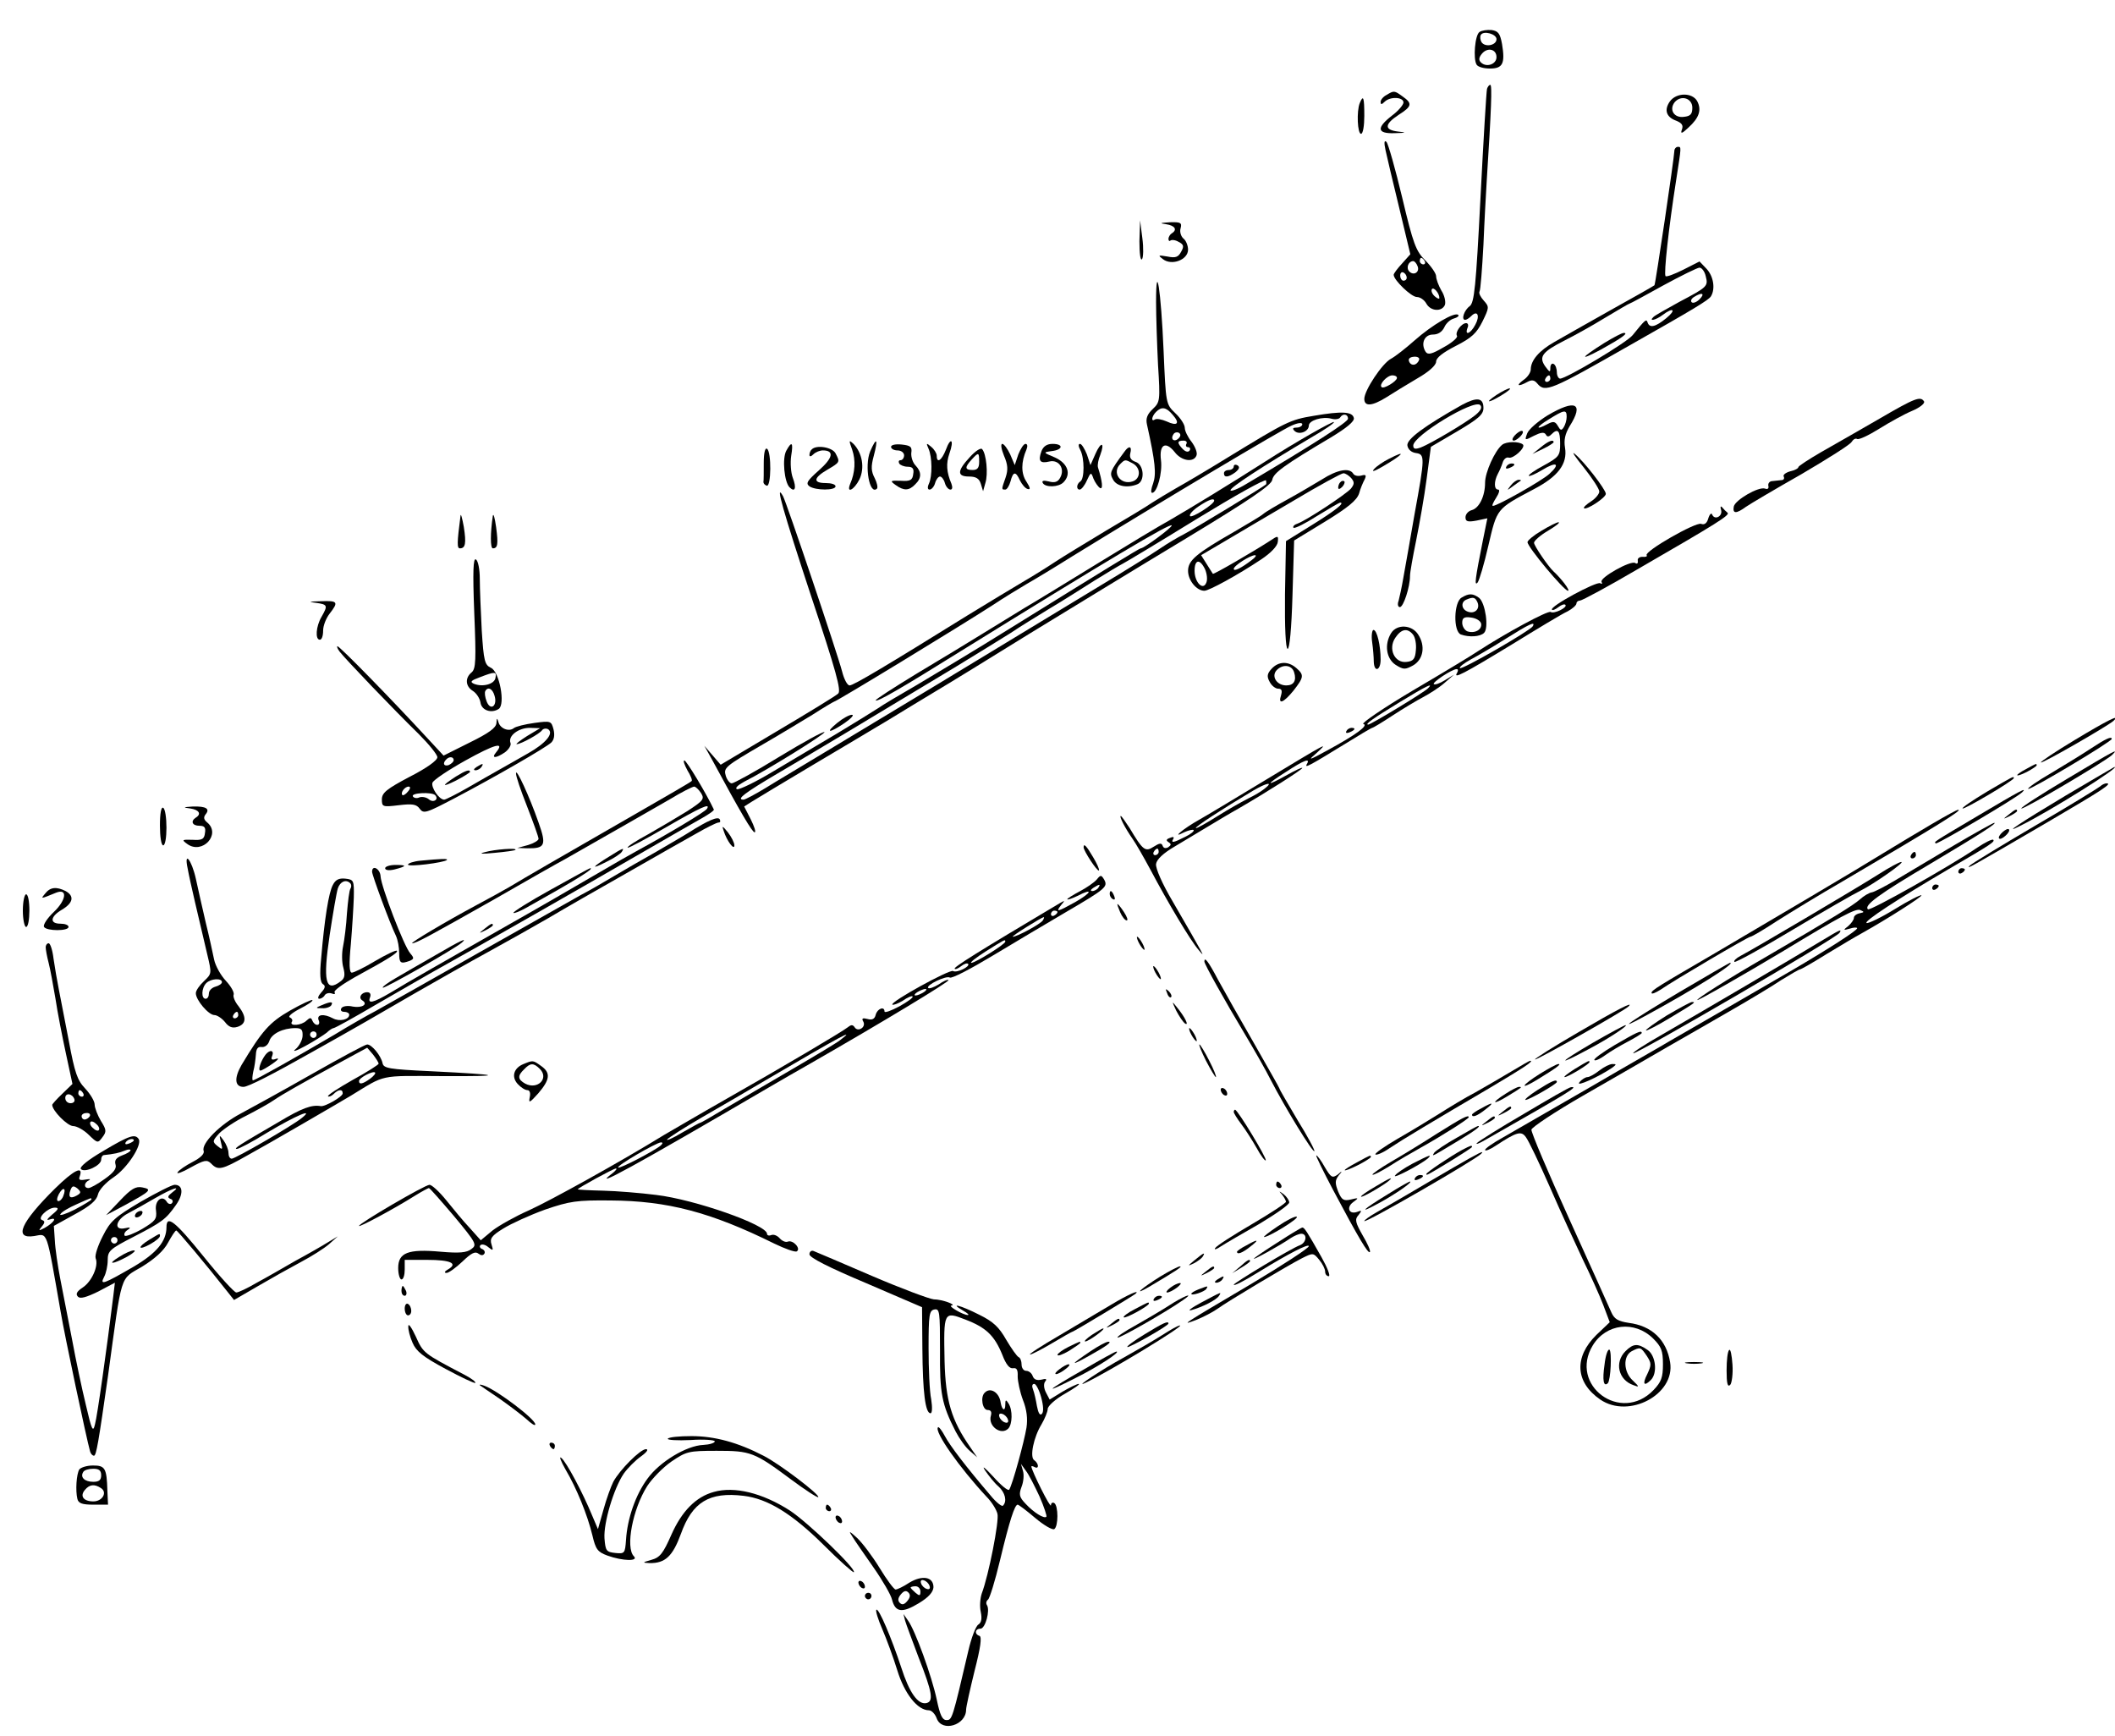 <?xml version="1.0" standalone="no"?>
<!DOCTYPE svg PUBLIC "-//W3C//DTD SVG 20010904//EN"
 "http://www.w3.org/TR/2001/REC-SVG-20010904/DTD/svg10.dtd">
<svg version="1.0" xmlns="http://www.w3.org/2000/svg"
 width="648pt" height="532pt" viewBox="0 0 648 532"
 preserveAspectRatio="xMidYMid meet">
<g transform="translate(0,532) scale(0.1,-0.1)"
fill="#000000" stroke="none">
<path d="M4533 5222 c-14 -9 -20 -82 -9 -100 4 -7 22 -12 41 -12 39 0 47 15
37 75 -6 33 -12 40 -32 43 -14 1 -30 -1 -37 -6z m52 -22 c0 -19 -35 -26 -46
-9 -4 7 -5 17 -2 22 8 14 48 3 48 -13z m0 -55 c0 -22 -31 -33 -48 -16 -7 7 -6
15 3 26 17 21 45 15 45 -10z"/>
<path d="M4556 5048 c-2 -7 -11 -157 -20 -333 -14 -275 -19 -322 -33 -333 -17
-12 -27 -42 -14 -42 4 0 12 5 19 12 19 19 27 0 12 -27 -14 -27 -33 -35 -24
-10 4 8 2 15 -4 15 -14 0 -35 -28 -28 -39 3 -5 -15 -21 -41 -35 -36 -21 -48
-24 -55 -14 -16 25 -4 53 22 53 16 0 28 8 35 22 5 12 18 24 29 27 11 3 17 8
14 11 -10 11 -81 -31 -134 -78 -27 -24 -59 -49 -72 -56 -27 -14 -82 -97 -82
-123 0 -24 23 -23 68 5 20 13 63 39 95 58 35 20 57 40 57 51 0 12 21 28 60 48
49 25 64 39 82 75 21 43 21 45 4 64 -10 11 -16 23 -13 28 3 4 8 69 12 143 3
74 8 162 10 195 14 219 17 295 11 295 -4 0 -8 -6 -10 -12z m-208 -830 c-6 -18
-25 -21 -31 -5 -3 8 3 13 15 14 10 1 18 -3 16 -9z m-68 -56 c0 -10 -41 -35
-47 -28 -9 8 17 36 33 36 8 0 14 -3 14 -8z"/>
<path d="M4248 5029 c-10 -5 -18 -15 -18 -21 0 -9 3 -9 12 0 17 17 58 15 58
-2 0 -7 -16 -26 -35 -40 -49 -38 -46 -56 8 -54 36 1 38 2 10 5 -42 5 -42 22 2
51 41 26 43 35 13 56 -26 19 -27 19 -50 5z"/>
<path d="M5116 5009 c-18 -26 -11 -48 20 -59 17 -7 22 -14 17 -27 -5 -14 0
-13 20 6 33 30 41 54 27 81 -15 27 -64 27 -84 -1z m69 -19 c0 -20 -6 -26 -26
-28 -30 -4 -46 22 -28 45 20 23 54 12 54 -17z"/>
<path d="M4166 5004 c-10 -25 -7 -94 4 -94 6 0 10 25 10 55 0 57 -3 66 -14 39z"/>
<path d="M4245 4860 c4 -19 23 -99 42 -177 l34 -142 -25 -28 c-14 -15 -26 -31
-26 -35 0 -16 54 -68 71 -68 10 0 23 -9 29 -20 13 -24 48 -26 57 -4 3 9 -1 29
-11 44 -9 16 -16 35 -16 44 0 8 -15 30 -33 48 -29 29 -37 50 -71 193 -21 88
-43 165 -48 170 -7 7 -8 -2 -3 -25z m120 -340 c3 -5 1 -10 -4 -10 -6 0 -11 5
-11 10 0 6 2 10 4 10 3 0 8 -4 11 -10z m-22 -15 c8 -18 -11 -31 -25 -17 -11
11 -3 32 12 32 4 0 10 -7 13 -15z m-33 -36 c0 -5 -4 -9 -10 -9 -5 0 -10 7 -10
16 0 8 5 12 10 9 6 -3 10 -10 10 -16z m100 -62 c0 -4 -6 -2 -14 5 -8 7 -12 17
-9 22 5 8 23 -12 23 -27z"/>
<path d="M5130 4858 c-1 -25 -58 -409 -61 -412 -2 -2 -62 -36 -134 -76 -71
-40 -149 -84 -173 -98 -46 -26 -72 -56 -72 -84 0 -9 -10 -24 -22 -32 -25 -18
-17 -22 12 -6 13 7 21 6 30 -5 24 -29 41 -21 285 118 196 111 239 137 247 149
14 23 8 61 -13 84 l-22 23 -49 -25 c-28 -14 -52 -23 -55 -20 -6 6 10 151 32
291 17 110 17 105 5 105 -5 0 -10 -6 -10 -12z m96 -384 c8 -31 6 -33 -81 -79
-38 -21 -74 -41 -79 -46 -16 -15 7 -10 28 6 33 25 43 16 11 -10 -33 -27 -51
-31 -57 -13 -4 12 -7 9 -46 -39 -17 -22 -203 -133 -222 -133 -5 0 -10 9 -10
19 0 11 -4 23 -10 26 -5 3 -10 -2 -10 -12 0 -15 -2 -14 -16 5 -20 29 -9 44 60
79 28 14 84 45 123 69 40 24 74 44 76 44 2 0 48 25 102 55 55 30 106 55 112
55 7 0 16 -12 19 -26z m-19 -71 c-9 -9 -20 -13 -24 -9 -4 4 -1 11 7 16 25 16
35 11 17 -7z m-457 -243 c0 -5 -5 -10 -11 -10 -5 0 -7 5 -4 10 3 6 8 10 11 10
2 0 4 -4 4 -10z"/>
<path d="M4915 4269 c-73 -46 -79 -57 -10 -20 63 35 86 51 70 51 -6 0 -32 -14
-60 -31z"/>
<path d="M3491 4581 c0 -37 3 -61 8 -55 4 5 5 34 1 64 l-7 55 -2 -64z"/>
<path d="M3573 4633 c27 -4 35 -17 17 -28 -5 -3 -10 -11 -10 -17 0 -6 3 -8 6
-5 4 3 15 2 25 -4 16 -8 17 -14 8 -30 -9 -17 -17 -20 -42 -15 -29 5 -30 4 -14
-8 27 -21 77 -2 77 29 0 12 -6 28 -14 34 -8 7 -12 21 -9 31 5 18 0 20 -33 19
-30 -2 -33 -3 -11 -6z"/>
<path d="M3542 4395 c0 -44 3 -131 6 -193 7 -110 6 -114 -16 -135 -17 -16 -22
-29 -18 -47 26 -117 29 -152 19 -181 -6 -16 -8 -29 -3 -29 15 0 32 61 27 100
-6 48 14 60 42 25 21 -28 59 -33 67 -10 3 8 -4 26 -15 41 -12 15 -21 34 -21
43 0 10 -13 30 -29 45 -29 28 -29 28 -36 192 -8 186 -23 280 -23 149z m51
-346 c23 -26 15 -36 -19 -20 -14 6 -30 9 -35 6 -13 -9 -11 9 3 23 17 17 31 15
51 -9z m18 -72 c-13 -13 -26 -3 -16 12 3 6 11 8 17 5 6 -4 6 -10 -1 -17z m24
-17 c-3 -5 -1 -10 5 -10 6 0 8 -5 5 -10 -4 -6 -12 -5 -21 4 -18 19 -18 26 2
26 8 0 12 -4 9 -10z"/>
<path d="M4585 4110 c-39 -26 -25 -26 17 0 18 11 29 20 23 20 -5 0 -23 -9 -40
-20z"/>
<path d="M4480 4080 c-117 -66 -171 -106 -168 -125 2 -12 12 -21 26 -23 28 -4
28 -12 -4 -187 -13 -77 -29 -164 -34 -193 -5 -30 -12 -62 -15 -73 -4 -10 -2
-19 4 -19 11 0 31 62 31 95 0 12 9 61 19 110 10 50 25 134 32 188 l13 98 80
47 c66 39 81 52 81 72 0 32 -20 34 -65 10z m40 -32 c-30 -24 -136 -87 -167
-99 -17 -6 -23 -5 -23 6 0 30 186 143 205 124 7 -7 2 -17 -15 -31z"/>
<path d="M5758 4037 c-59 -34 -139 -80 -178 -102 -38 -22 -70 -43 -70 -46 0
-4 -11 -10 -25 -13 -14 -4 -23 -11 -20 -16 3 -6 0 -11 -7 -11 -7 -1 -20 -2
-28 -3 -8 0 -14 -7 -12 -15 2 -8 -3 -11 -10 -8 -20 7 -92 -35 -96 -55 -4 -22
7 -23 37 -1 13 9 89 54 170 100 80 47 150 91 154 99 5 8 12 12 17 9 5 -3 35
11 67 31 32 20 77 45 101 55 24 10 40 23 37 29 -11 17 -27 11 -137 -53z"/>
<path d="M4741 4047 c-29 -18 -57 -42 -62 -55 -8 -22 -8 -22 21 -7 20 10 31
12 36 4 4 -8 9 -8 17 0 20 20 27 12 27 -28 0 -37 -3 -41 -50 -67 -28 -15 -48
-29 -46 -32 3 -2 21 6 41 18 44 27 57 20 22 -12 -23 -21 -159 -98 -173 -98 -4
0 1 11 10 25 9 14 12 25 6 25 -13 0 -13 25 -1 48 5 9 12 25 15 35 3 10 11 17
18 15 14 -5 53 31 44 40 -11 10 -51 10 -64 -1 -22 -18 -52 -84 -52 -116 0 -41
-18 -78 -41 -84 -11 -3 -19 -13 -19 -22 0 -13 7 -15 34 -10 l33 7 -14 -69
c-24 -120 -26 -139 -16 -128 5 6 20 56 33 113 27 115 24 112 139 173 75 39
104 78 96 127 -4 24 0 42 14 66 45 71 18 84 -68 33z m59 -4 c0 -10 -4 -24 -9
-32 -7 -11 -10 -10 -18 4 -8 14 -14 15 -31 6 -39 -21 -37 -10 3 14 48 30 55
31 55 8z"/>
<path d="M4025 4046 c-73 -12 -84 -18 -264 -128 -60 -37 -131 -79 -158 -94
-26 -15 -59 -35 -73 -44 -14 -10 -77 -48 -140 -85 -63 -38 -134 -81 -158 -97
-24 -16 -69 -44 -100 -62 -31 -18 -106 -64 -167 -101 -248 -154 -350 -215
-362 -215 -7 0 -17 19 -23 43 -14 54 -170 517 -181 537 -26 46 1 -48 86 -306
77 -231 93 -290 83 -299 -7 -7 -91 -58 -187 -115 l-173 -103 -25 29 -25 29 25
-45 c88 -163 122 -220 129 -220 5 0 -1 18 -12 40 l-20 39 22 14 c13 8 97 59
188 113 91 54 197 117 235 140 39 24 102 62 140 85 39 23 169 103 290 178 121
74 337 206 480 292 195 118 261 163 263 179 4 21 35 44 180 130 48 29 72 49
70 59 -4 20 -36 22 -123 7z m105 -9 c0 -10 -104 -77 -312 -200 -26 -16 -48
-24 -48 -19 0 9 96 72 248 162 40 23 71 44 69 47 -4 3 -117 -61 -212 -122
-100 -64 -231 -144 -290 -178 -33 -18 -132 -78 -220 -132 -88 -54 -189 -116
-225 -137 -36 -22 -95 -58 -132 -81 -37 -23 -126 -77 -198 -120 -72 -44 -130
-81 -127 -83 5 -5 78 37 259 150 447 277 648 397 648 386 0 -7 -85 -70 -95
-70 -4 0 -118 -70 -400 -245 -104 -65 -233 -142 -285 -173 -52 -30 -106 -62
-120 -72 -14 -9 -70 -44 -125 -77 -55 -33 -144 -85 -197 -117 -53 -32 -103
-56 -110 -54 -7 3 2 12 22 23 70 35 251 148 246 152 -3 3 -65 -31 -139 -76
-73 -45 -139 -81 -145 -81 -6 0 -14 10 -18 22 -8 26 -4 29 116 99 47 27 114
68 149 89 34 22 65 40 66 40 7 0 389 233 485 295 36 24 84 53 106 66 23 13 86
51 140 85 283 174 642 388 671 400 20 9 33 10 33 4 0 -5 -8 -10 -17 -10 -12 0
-14 -3 -7 -10 14 -14 44 -2 44 16 0 16 42 29 70 21 11 -3 23 -1 26 4 8 13 24
11 24 -4z m-251 -201 c-10 -9 -228 -141 -254 -154 -16 -8 -48 -27 -70 -42 -22
-15 -105 -67 -185 -115 -329 -200 -713 -432 -835 -505 -71 -43 -157 -94 -189
-114 -33 -20 -63 -36 -68 -36 -24 0 4 21 104 80 104 61 263 156 543 325 66 40
143 88 172 106 28 19 82 52 118 74 37 22 99 61 138 86 40 25 79 48 87 52 8 4
110 65 225 136 116 71 212 125 214 119 1 -5 1 -11 0 -12z m-159 -50 c0 -11
-70 -55 -74 -47 -3 5 9 18 27 30 30 20 47 26 47 17z"/>
<path d="M3780 3891 c0 -6 -7 -11 -15 -11 -8 0 -15 -4 -15 -10 0 -14 13 -13
35 3 12 10 14 16 7 21 -7 4 -12 2 -12 -3z"/>
<path d="M2565 3105 c-39 -32 -24 -32 23 0 20 14 30 25 22 25 -8 0 -28 -11
-45 -25z"/>
<path d="M4640 3985 c-7 -8 -8 -15 -2 -15 5 0 15 7 22 15 7 8 8 15 2 15 -5 0
-15 -7 -22 -15z"/>
<path d="M2611 3942 c11 -32 9 -70 -6 -104 -13 -32 12 -19 28 13 17 35 9 81
-18 109 -14 13 -15 12 -4 -18z"/>
<path d="M2666 3937 c-18 -45 -2 -136 21 -114 3 4 0 18 -7 32 -11 21 -12 35
-3 68 14 53 9 60 -11 14z"/>
<path d="M2898 3942 c-13 -33 -28 -43 -28 -18 0 7 -8 20 -17 27 -15 13 -16 12
-8 -6 11 -25 12 -84 1 -107 -5 -11 -4 -18 2 -18 6 0 14 9 17 20 3 11 10 20 15
20 5 0 12 -9 15 -20 3 -11 11 -20 17 -20 6 0 7 7 3 18 -15 35 -17 62 -6 93 15
42 4 52 -11 11z"/>
<path d="M4720 3949 l-25 -20 33 16 c17 8 32 18 32 20 0 10 -16 4 -40 -16z"/>
<path d="M2409 3939 c-13 -24 -6 -96 10 -112 17 -17 22 -2 10 29 -6 16 -8 46
-5 67 7 42 2 47 -15 16z"/>
<path d="M2730 3951 c0 -6 9 -11 20 -11 11 0 20 -7 20 -15 0 -8 -5 -15 -11
-15 -5 0 -7 -4 -4 -10 3 -5 15 -10 26 -10 15 0 20 -6 17 -22 -2 -19 -9 -23
-38 -21 -33 1 -34 0 -16 -13 25 -18 41 -18 60 2 20 19 20 38 1 58 -8 8 -14 25
-13 38 3 19 -2 23 -29 26 -19 2 -33 -1 -33 -7z"/>
<path d="M3076 3924 c12 -28 13 -43 5 -67 -13 -37 -13 -37 -1 -37 5 0 12 11
16 25 8 31 16 32 29 3 6 -12 16 -24 23 -26 10 -3 9 3 -3 22 -17 25 -17 60 0
99 4 10 3 17 -3 17 -6 0 -15 -15 -22 -32 l-11 -33 -14 33 c-8 17 -19 32 -24
32 -6 0 -3 -16 5 -36z"/>
<path d="M3191 3938 c-11 -30 -5 -39 24 -32 29 7 49 -22 33 -50 -7 -13 -17
-16 -35 -11 -16 4 -22 2 -18 -5 8 -14 48 -13 63 2 25 25 14 58 -25 76 -38 16
-38 16 -10 20 34 4 36 22 2 22 -17 0 -28 -7 -34 -22z"/>
<path d="M3310 3941 c13 -25 13 -88 0 -96 -12 -8 -13 -25 -2 -25 5 0 15 12 22
28 12 26 13 26 20 6 5 -12 14 -25 20 -29 10 -6 8 19 -6 63 -2 7 1 24 7 38 15
40 2 42 -15 3 l-15 -34 -11 33 c-7 17 -16 32 -21 32 -6 0 -5 -8 1 -19z"/>
<path d="M2340 3901 c0 -28 0 -54 -1 -58 0 -4 4 -9 10 -11 14 -5 15 104 1 113
-6 4 -10 -13 -10 -44z"/>
<path d="M2487 3943 c-4 -3 -7 -11 -7 -17 0 -6 5 -5 12 2 7 7 20 12 29 12 36
0 31 -23 -12 -61 -36 -32 -41 -40 -29 -49 19 -13 80 -13 80 0 0 6 -13 10 -30
10 -40 0 -38 16 5 41 39 23 39 23 25 50 -10 19 -59 27 -73 12z"/>
<path d="M2971 3919 c-39 -42 -39 -59 -2 -59 21 0 31 -6 36 -22 l7 -23 7 25
c9 28 3 90 -10 104 -4 5 -21 -6 -38 -25z m29 -14 c0 -18 -5 -25 -20 -25 -24 0
-25 8 -3 32 21 23 23 23 23 -7z"/>
<path d="M3445 3936 c-45 -61 -46 -65 -35 -85 11 -21 43 -27 74 -15 25 9 21
61 -5 69 -14 5 -19 13 -16 26 6 22 -4 25 -18 5z m26 -36 c25 -14 24 -47 -1
-55 -37 -12 -64 27 -38 53 15 15 15 15 39 2z"/>
<path d="M4853 3887 c26 -33 47 -65 47 -73 0 -7 -11 -21 -25 -30 -14 -9 -24
-18 -22 -21 7 -7 67 32 67 44 0 13 -68 101 -96 123 -10 8 3 -11 29 -43z"/>
<path d="M4255 3914 c-16 -8 -37 -22 -45 -31 -9 -10 1 -7 25 7 64 37 78 54 20
24z"/>
<path d="M4615 3890 c-3 -6 1 -7 9 -4 18 7 21 14 7 14 -6 0 -13 -4 -16 -10z"/>
<path d="M4050 3851 c-25 -15 -72 -43 -105 -61 -33 -18 -67 -38 -75 -45 -8 -7
-49 -31 -90 -55 -115 -66 -140 -87 -140 -119 0 -29 26 -61 50 -61 14 0 102 48
174 96 30 20 50 41 51 54 2 19 1 20 -24 3 -51 -33 -173 -104 -175 -101 -1 2
-10 15 -19 30 l-17 27 73 43 c39 23 135 80 212 125 77 46 145 83 151 83 6 0
17 -7 24 -15 10 -12 10 -18 -1 -32 -16 -18 -134 -96 -163 -107 -10 -3 -16 -9
-13 -13 4 -3 36 13 72 36 36 22 68 41 71 41 16 0 -16 -25 -87 -69 l-79 -49 -3
-163 c-1 -103 2 -165 8 -167 6 -1 12 61 15 165 l5 167 95 58 c70 43 97 65 104
86 4 15 12 34 17 43 6 13 4 16 -10 12 -11 -3 -22 0 -25 6 -12 19 -49 12 -96
-18z m-215 -247 c-31 -24 -55 -36 -55 -27 0 10 51 42 65 42 6 0 1 -7 -10 -15z
m-143 -28 c6 -14 8 -32 4 -41 -10 -26 -36 1 -36 36 0 35 16 38 32 5z"/>
<path d="M4107 3843 c-4 -3 -7 -11 -7 -17 0 -6 5 -5 12 2 6 6 9 14 7 17 -3 3
-9 2 -12 -2z"/>
<path d="M4629 3833 c-13 -17 -13 -17 6 -3 11 8 22 16 24 17 2 2 0 3 -6 3 -6
0 -17 -8 -24 -17z"/>
<path d="M5273 3758 c6 -19 -19 -33 -27 -15 -2 7 -8 2 -12 -11 -4 -15 -12 -21
-22 -17 -17 6 -174 -84 -167 -96 3 -4 -3 -6 -13 -5 -9 0 -16 -5 -14 -12 1 -8
-2 -11 -8 -7 -14 9 -111 -46 -103 -58 3 -6 1 -7 -4 -4 -11 7 -157 -72 -148
-81 2 -3 11 1 20 8 9 7 18 10 21 7 8 -8 -35 -29 -45 -22 -9 5 -138 -65 -221
-119 -19 -13 -110 -68 -202 -122 -91 -54 -159 -101 -151 -102 17 -4 -20 -32
-112 -82 -57 -31 -59 -31 -30 -6 37 34 34 32 -158 -84 -86 -52 -177 -107 -202
-121 -50 -28 -89 -61 -47 -39 13 6 26 9 29 7 3 -3 -9 -13 -26 -21 -35 -18 -45
-20 -36 -6 3 6 -1 7 -10 3 -12 -4 -13 -8 -5 -13 9 -6 9 -9 -1 -16 -8 -4 -14
-3 -17 5 -3 9 -10 8 -27 -3 -26 -17 -33 -12 -74 57 -13 20 -25 37 -27 37 -6 0
13 -37 36 -70 10 -14 34 -56 55 -95 53 -100 122 -216 147 -245 23 -28 21 -25
-79 148 -32 54 -53 102 -51 115 2 14 22 33 58 54 30 18 75 45 100 60 25 15 68
41 95 56 83 48 195 119 195 124 0 3 -21 -7 -46 -21 -66 -37 -69 -32 -4 9 55
36 76 44 64 24 -8 -14 8 -5 114 60 45 28 84 51 86 51 3 0 31 17 63 38 32 21
74 46 93 56 19 10 49 29 65 43 l30 26 -28 -17 c-16 -10 -31 -15 -34 -12 -6 5
56 46 70 46 5 0 5 -5 1 -12 -12 -19 18 -4 169 88 78 48 154 94 170 101 15 8
27 19 27 24 0 5 5 9 11 9 6 0 86 43 178 97 244 141 282 165 274 172 -4 3 -12
11 -16 16 -5 6 -7 3 -4 -7z m-577 -357 c-9 -14 -217 -134 -223 -128 -3 3 12
15 34 27 21 11 70 40 108 64 70 44 91 54 81 37z m-321 -190 c-13 -13 -175
-111 -183 -111 -12 0 15 19 97 69 82 50 105 61 86 42z m-500 -307 c-11 -9 -33
-22 -50 -30 -16 -8 -59 -32 -94 -54 -35 -22 -65 -39 -67 -37 -4 3 82 59 176
115 41 24 63 28 35 6z m-325 -194 c0 -5 -5 -10 -11 -10 -5 0 -7 5 -4 10 3 6 8
10 11 10 2 0 4 -4 4 -10z"/>
<path d="M1411 3740 c-11 -84 -11 -100 -2 -100 17 0 20 15 12 66 -5 27 -9 42
-10 34z"/>
<path d="M1510 3740 c-8 -53 -8 -100 0 -100 15 0 17 13 10 65 -4 28 -8 43 -10
35z"/>
<path d="M4723 3694 c-24 -14 -43 -30 -43 -35 0 -15 112 -149 124 -149 8 0
-20 37 -45 60 -16 15 -59 78 -59 87 0 6 19 23 43 37 23 14 38 25 32 26 -5 0
-29 -12 -52 -26z"/>
<path d="M1453 3443 c6 -145 5 -172 -8 -183 -21 -17 -19 -43 4 -57 11 -7 21
-23 23 -35 3 -24 33 -35 56 -20 21 14 2 115 -24 126 -19 9 -22 21 -28 114 -3
58 -6 129 -6 158 0 29 -5 56 -12 60 -8 5 -10 -35 -5 -163z m65 -200 c-3 -19
-39 -29 -66 -18 -13 6 -9 10 18 20 47 18 52 18 48 -2z m-3 -54 c10 -31 -12
-49 -24 -18 -5 13 -7 27 -4 32 8 14 22 7 28 -14z"/>
<path d="M4478 3489 c-24 -14 -26 -104 -2 -113 25 -9 59 -7 71 5 15 15 4 91
-15 107 -19 14 -31 15 -54 1z m49 -15 c8 -20 -9 -36 -30 -28 -20 7 -22 30 -4
37 21 9 27 7 34 -9z m11 -65 c3 -19 -21 -31 -43 -23 -8 4 -15 15 -15 26 0 15
6 19 27 16 16 -2 29 -10 31 -19z"/>
<path d="M968 3473 c36 -5 37 -8 17 -43 -17 -29 -20 -70 -5 -70 6 0 10 12 10
28 0 15 9 38 20 52 28 36 25 40 -27 38 -37 -1 -40 -2 -15 -5z"/>
<path d="M4262 3380 c-21 -34 -15 -78 14 -97 24 -15 29 -15 53 -2 32 18 39 60
16 95 -19 30 -65 33 -83 4z m67 -4 c7 -8 11 -30 9 -48 -2 -27 -8 -34 -29 -36
-36 -4 -57 40 -34 74 18 27 37 31 54 10z"/>
<path d="M4204 3353 c3 -21 5 -48 5 -60 1 -34 21 -28 21 6 0 43 -11 91 -22 91
-4 0 -7 -17 -4 -37z"/>
<path d="M1041 3323 c17 -22 164 -176 242 -252 31 -31 57 -63 57 -71 0 -10
-34 -34 -85 -60 -70 -37 -85 -49 -85 -69 0 -23 2 -24 52 -18 42 5 54 3 64 -11
12 -16 20 -13 106 32 133 70 281 156 297 171 9 9 11 23 7 40 -7 26 -8 27 -59
20 -29 -4 -57 -11 -63 -16 -15 -12 -42 -1 -47 19 -4 13 -5 13 -6 -3 -1 -15
-23 -31 -82 -60 l-80 -40 -51 55 c-107 116 -267 280 -274 280 -3 0 0 -8 7 -17z
m574 -258 c-22 -14 -36 -25 -32 -25 13 0 71 32 78 43 4 5 12 6 18 3 19 -12 -6
-43 -61 -74 -29 -17 -69 -39 -88 -50 -19 -11 -64 -36 -98 -56 -35 -20 -67 -36
-71 -36 -16 0 -41 38 -36 52 4 9 49 39 101 68 90 50 122 59 94 25 -16 -19 -1
-19 27 0 12 9 20 22 17 29 -8 21 24 46 59 46 l32 -1 -40 -24z m-225 -74 c0 -5
-7 -11 -15 -15 -15 -5 -20 5 -8 17 9 10 23 9 23 -2z m-140 -96 c-7 -9 -15 -13
-17 -11 -7 7 7 26 19 26 6 0 6 -6 -2 -15z m83 -11 c13 -13 -5 -25 -19 -13 -7
6 -20 9 -29 6 -8 -4 -17 -2 -20 3 -7 11 58 14 68 4z"/>
<path d="M1460 2970 c-9 -6 -10 -10 -3 -10 6 0 15 5 18 10 8 12 4 12 -15 0z"/>
<path d="M1397 2941 c-45 -29 -45 -35 1 -12 23 12 42 24 42 26 0 9 -14 4 -43
-14z"/>
<path d="M3896 3271 c-14 -15 -15 -24 -6 -40 6 -12 18 -21 26 -21 11 0 13 -6
9 -20 -10 -30 7 -24 38 14 32 41 33 48 9 69 -25 22 -55 21 -76 -2z m69 -11 c8
-25 -1 -40 -24 -40 -28 0 -46 26 -31 45 18 21 48 19 55 -5z"/>
<path d="M6357 3053 c-60 -36 -106 -67 -104 -69 4 -4 202 110 222 127 25 24
-20 1 -118 -58z"/>
<path d="M4125 3080 c-3 -6 1 -7 9 -4 18 7 21 14 7 14 -6 0 -13 -4 -16 -10z"/>
<path d="M6405 3026 c-27 -18 -83 -52 -123 -76 -40 -23 -71 -45 -68 -47 5 -5
256 145 256 153 0 9 -18 1 -65 -30z"/>
<path d="M6332 2933 c-79 -47 -141 -87 -139 -90 5 -5 253 142 277 163 25 24 9
15 -138 -73z"/>
<path d="M2106 2960 c10 -16 16 -31 13 -33 -2 -3 -80 -48 -174 -102 -223 -128
-342 -197 -385 -223 -19 -11 -64 -36 -100 -55 -95 -51 -206 -117 -197 -117 12
0 54 23 252 135 99 57 196 112 215 122 130 74 265 151 322 184 36 22 70 39 75
39 4 0 14 -9 21 -20 11 -18 7 -23 -42 -55 -29 -18 -83 -50 -120 -71 -37 -20
-65 -38 -63 -41 3 -2 55 26 117 62 107 62 138 76 126 57 -5 -9 -119 -77 -211
-127 -27 -15 -75 -42 -105 -60 -75 -44 -229 -133 -323 -186 -151 -86 -283
-161 -330 -190 -54 -32 -72 -36 -63 -14 3 9 0 15 -9 15 -18 0 -28 -17 -15 -25
19 -12 -1 -24 -29 -19 -16 4 -32 1 -35 -5 -4 -6 0 -11 8 -11 9 0 16 -4 16 -9
0 -15 -30 -22 -50 -11 -28 15 -50 12 -44 -5 4 -8 2 -15 -4 -15 -6 0 -12 6 -15
13 -4 10 -7 10 -18 0 -15 -15 -53 -18 -45 -4 4 5 0 11 -6 14 -7 2 7 14 30 26
24 12 42 24 39 27 -2 2 -33 -12 -68 -32 -63 -36 -86 -62 -149 -167 -23 -40
-21 -67 6 -67 14 0 85 36 216 110 113 63 210 119 313 179 66 38 165 94 220
124 55 30 138 77 185 104 47 28 155 90 240 138 85 49 181 103 213 121 33 19
63 34 69 34 5 0 6 4 3 10 -6 9 -35 -3 -95 -41 -14 -9 -59 -35 -100 -59 -41
-23 -100 -57 -130 -75 -30 -18 -75 -44 -100 -57 -25 -14 -166 -94 -315 -178
-148 -84 -290 -164 -315 -178 -25 -13 -81 -45 -125 -72 -107 -63 -243 -140
-250 -140 -3 0 -2 12 1 27 4 14 7 38 8 52 1 18 6 25 18 23 9 -1 19 6 23 18 7
23 42 40 80 40 19 0 23 -5 22 -25 -1 -13 -11 -31 -22 -40 -11 -9 3 -5 30 10
28 15 57 34 66 41 8 8 18 14 21 14 4 0 62 32 130 72 67 39 141 81 163 94 167
93 489 277 630 359 94 54 187 108 207 119 21 12 37 23 35 26 -23 49 -84 150
-90 150 -5 0 0 -13 9 -30z m-1136 -810 c0 -5 -4 -10 -10 -10 -5 0 -10 5 -10
10 0 6 5 10 10 10 6 0 10 -4 10 -10z"/>
<path d="M6208 2964 c-38 -20 -36 -28 2 -9 17 9 30 18 30 20 0 7 -1 6 -32 -11z"/>
<path d="M6328 2882 c-137 -82 -197 -122 -138 -92 93 46 311 183 288 180 -2
-1 -69 -40 -150 -88z"/>
<path d="M1581 2951 c-1 -8 15 -54 34 -102 19 -49 35 -93 35 -99 0 -5 -15 -14
-32 -19 l-33 -9 30 -1 c55 -1 60 9 35 79 -29 83 -69 168 -69 151z"/>
<path d="M6087 2894 c-43 -26 -76 -48 -74 -51 5 -4 157 86 157 93 0 7 -1 6
-83 -42z"/>
<path d="M6435 2911 c-6 -5 -95 -60 -200 -121 -104 -61 -194 -116 -200 -122
-11 -12 -10 -12 240 134 169 99 198 118 179 118 -5 0 -14 -4 -19 -9z"/>
<path d="M6064 2823 c-145 -86 -139 -82 -133 -87 4 -4 250 141 265 157 17 17
-9 3 -132 -70z"/>
<path d="M490 2791 c0 -34 4 -61 10 -61 6 0 10 24 10 54 0 30 -4 58 -10 61 -6
4 -10 -17 -10 -54z"/>
<path d="M583 2843 c27 -4 35 -17 17 -28 -17 -11 -11 -25 11 -25 15 0 20 -5
17 -22 -2 -19 -9 -23 -38 -21 -33 1 -34 0 -16 -13 46 -33 104 30 61 66 -11 9
-12 16 -5 25 14 17 2 25 -39 24 -30 -2 -32 -3 -8 -6z"/>
<path d="M5920 2796 c-41 -24 -111 -66 -155 -93 -79 -49 -335 -200 -510 -303
-175 -102 -195 -114 -195 -122 0 -5 12 0 28 10 40 28 268 162 275 162 4 0 40
21 81 48 41 26 131 81 202 122 289 170 367 218 354 219 -3 1 -39 -19 -80 -43z"/>
<path d="M6154 2824 c-18 -14 -18 -15 4 -4 12 6 22 13 22 15 0 8 -5 6 -26 -11z"/>
<path d="M5985 2729 c-66 -39 -146 -87 -178 -106 -32 -19 -65 -36 -72 -37 -8
-1 -25 -11 -37 -22 -22 -19 -80 -55 -293 -179 -119 -69 -205 -124 -205 -129 0
-4 150 82 265 151 173 105 220 130 234 125 14 -6 13 -7 -1 -10 -10 -2 -18 -8
-18 -14 0 -6 -8 -17 -17 -25 -17 -13 -16 -14 5 -8 12 4 22 4 22 1 0 -7 -89
-64 -200 -129 -95 -55 -329 -191 -375 -217 -16 -10 -127 -73 -245 -142 -118
-68 -239 -138 -267 -154 -29 -16 -53 -33 -53 -37 0 -5 15 1 33 13 64 42 78 46
92 26 8 -10 41 -79 74 -154 33 -76 79 -175 101 -222 23 -47 51 -109 62 -138
l20 -53 -41 -39 c-69 -68 -65 -145 12 -198 88 -60 230 16 214 114 -11 69 -56
112 -127 121 -33 5 -44 12 -53 32 -6 14 -64 143 -129 286 -65 143 -117 266
-116 274 2 8 73 55 158 104 85 49 202 116 260 150 58 33 148 85 200 115 52 30
119 70 147 89 29 18 55 33 58 33 3 0 40 21 83 48 43 26 90 54 105 62 79 44
187 113 184 117 -3 2 -39 -16 -81 -42 -42 -26 -82 -45 -87 -43 -11 4 96 74
251 165 134 78 142 84 137 90 -3 3 -25 -8 -49 -24 -87 -59 -329 -195 -335
-189 -13 12 33 46 192 140 151 90 206 125 195 125 -3 0 -59 -31 -125 -70z
m-920 -1510 c25 -25 30 -37 30 -79 0 -40 -5 -54 -29 -79 -100 -104 -260 15
-186 137 41 67 128 77 185 21z"/>
<path d="M4980 1180 c-34 -34 -22 -88 25 -104 18 -7 18 -5 -2 14 -29 26 -31
75 -4 90 27 14 28 13 47 -15 14 -22 14 -27 1 -55 -16 -31 -10 -39 11 -18 21
21 15 75 -10 92 -30 21 -44 20 -68 -4z"/>
<path d="M4916 1139 c-7 -48 -3 -69 10 -57 9 9 13 97 5 103 -5 2 -12 -18 -15
-46z"/>
<path d="M2217 2775 c10 -32 33 -62 33 -45 0 8 -9 26 -20 40 -16 20 -19 21
-13 5z"/>
<path d="M6130 2765 c-7 -8 -8 -15 -2 -15 5 0 15 7 22 15 7 8 8 15 2 15 -5 0
-15 -7 -22 -15z"/>
<path d="M3320 2724 c0 -11 42 -75 47 -71 2 3 -6 21 -18 41 -20 34 -29 44 -29
30z"/>
<path d="M1485 2709 c-20 -5 -9 -6 30 -2 33 3 62 7 64 9 8 7 -63 2 -94 -7z"/>
<path d="M1867 2696 c-54 -33 -59 -42 -10 -17 23 11 44 25 48 31 9 14 5 13
-38 -14z"/>
<path d="M5855 2700 c-3 -5 -1 -10 4 -10 6 0 11 5 11 10 0 6 -2 10 -4 10 -3 0
-8 -4 -11 -10z"/>
<path d="M575 2659 c6 -35 35 -157 60 -263 14 -59 14 -59 -10 -82 -14 -13 -25
-29 -25 -37 0 -21 39 -67 57 -67 8 0 23 -10 32 -21 12 -16 23 -20 39 -15 27 9
28 30 3 63 -11 13 -18 30 -15 36 2 7 -9 26 -24 42 -16 17 -32 46 -36 65 -4 19
-15 71 -26 115 -10 44 -24 104 -30 133 -13 58 -37 87 -25 31z m105 -348 c0 -5
-9 -11 -20 -14 -11 -3 -20 -12 -20 -21 0 -9 -4 -16 -10 -16 -14 0 -13 33 2 48
14 14 48 16 48 3z m50 -101 c0 -5 -5 -10 -11 -10 -5 0 -7 5 -4 10 3 6 8 10 11
10 2 0 4 -4 4 -10z"/>
<path d="M1288 2683 c-21 -2 -38 -8 -38 -12 0 -8 110 6 119 14 5 5 -17 4 -81
-2z"/>
<path d="M5755 2641 c-66 -42 -386 -231 -423 -250 -13 -7 -21 -15 -18 -18 3
-3 83 41 178 98 95 57 189 111 208 120 42 21 139 89 125 88 -6 0 -37 -17 -70
-38z"/>
<path d="M1180 2660 c0 -6 11 -8 28 -4 39 10 40 14 4 14 -18 0 -32 -5 -32 -10z"/>
<path d="M1140 2649 c0 -10 54 -157 73 -196 6 -13 10 -36 10 -53 0 -31 4 -34
32 -24 14 6 14 9 2 23 -19 21 -89 204 -91 236 -1 23 -26 37 -26 14z"/>
<path d="M1687 2594 c-65 -36 -116 -68 -114 -71 3 -2 20 5 38 15 159 89 212
122 197 122 -2 0 -56 -30 -121 -66z"/>
<path d="M6000 2649 c0 -5 5 -7 10 -4 6 3 10 8 10 11 0 2 -4 4 -10 4 -5 0 -10
-5 -10 -11z"/>
<path d="M3360 2625 c-8 -9 -31 -25 -52 -36 -21 -11 -38 -22 -38 -24 0 -3 14
2 31 10 50 26 44 10 -7 -19 -54 -30 -61 -32 -43 -9 12 14 12 15 -2 7 -254
-151 -329 -198 -324 -202 2 -3 11 1 20 8 9 7 18 10 21 7 8 -8 -35 -29 -46 -22
-10 6 -194 -95 -186 -103 3 -2 17 3 32 12 14 10 28 16 30 13 3 -3 -15 -16 -40
-30 -26 -14 -46 -21 -46 -16 0 17 -22 9 -27 -10 -3 -13 -11 -17 -25 -13 -15 4
-19 2 -13 -8 4 -7 2 -16 -6 -21 -8 -5 -16 -3 -20 3 -6 9 -11 9 -21 1 -16 -13
-193 -118 -378 -223 -74 -42 -157 -91 -185 -107 -133 -82 -348 -201 -414 -231
-41 -18 -91 -46 -112 -62 l-36 -30 -34 38 c-19 20 -51 59 -72 85 -21 26 -44
47 -51 47 -14 0 -216 -118 -216 -126 0 -5 107 52 172 93 21 13 40 23 42 23 3
0 37 -39 77 -86 69 -83 71 -88 53 -101 -14 -11 -37 -13 -94 -8 -100 9 -130 -3
-130 -50 0 -19 5 -35 10 -35 6 0 10 14 10 30 l0 30 69 0 c72 0 95 -11 64 -29
-11 -6 -13 -11 -5 -11 7 0 29 16 49 35 27 26 39 32 49 24 8 -6 14 -6 18 0 3 5
0 11 -6 14 -7 2 -10 8 -6 12 4 4 15 2 24 -6 15 -12 16 -11 10 8 -6 18 0 27 36
49 24 15 81 41 128 58 76 26 97 29 200 28 175 -1 308 -36 502 -132 33 -16 64
-27 69 -24 14 8 -11 36 -27 30 -7 -3 -18 2 -25 10 -7 8 -18 13 -26 10 -7 -3
-13 -1 -13 4 0 27 -221 105 -340 119 -47 6 -120 12 -162 13 -43 1 -78 3 -78 4
0 4 110 64 117 64 5 0 -1 -7 -11 -15 -70 -53 67 22 479 263 33 19 89 52 125
72 220 126 430 253 426 257 -2 3 -16 -3 -30 -13 -15 -9 -29 -14 -32 -11 -9 8
55 39 66 32 6 -4 65 27 133 68 67 40 167 100 222 132 123 72 130 78 118 100
-9 15 -11 15 -23 0z m5 -25 c-3 -5 -12 -10 -18 -10 -7 0 -6 4 3 10 19 12 23
12 15 0z m-125 -74 c0 -3 -4 -8 -10 -11 -5 -3 -10 -1 -10 4 0 6 5 11 10 11 6
0 10 -2 10 -4z m-45 -26 c-7 -11 -79 -50 -92 -50 -7 0 87 59 95 60 2 0 0 -5
-3 -10z m-115 -65 c0 -8 -92 -65 -104 -65 -6 0 14 16 44 35 59 37 60 38 60 30z
m-250 -155 c-8 -5 -19 -10 -25 -10 -5 0 -3 5 5 10 8 5 20 10 25 10 6 0 3 -5
-5 -10z m-255 -146 c-11 -9 -78 -49 -150 -91 -71 -42 -163 -95 -203 -119 -40
-24 -74 -44 -77 -44 -2 0 -27 -14 -55 -30 -28 -17 -49 -26 -46 -21 4 5 52 36
109 69 56 32 143 83 192 112 232 136 280 162 230 124z m-550 -323 c-18 -16
-127 -73 -131 -68 -6 5 116 76 131 77 6 0 6 -3 0 -9z"/>
<path d="M1020 2609 c-13 -23 -26 -106 -36 -225 -5 -50 -3 -73 5 -79 9 -5 8
-12 -5 -26 -9 -10 -12 -19 -6 -19 6 0 14 5 17 11 4 6 14 8 22 5 8 -3 11 -2 8
4 -3 5 25 25 62 46 105 57 134 76 129 81 -2 3 -32 -11 -66 -31 -33 -20 -66
-36 -72 -36 -8 0 -9 26 -3 88 4 48 8 112 9 142 1 53 0 55 -26 58 -19 2 -30 -3
-38 -19z m53 5 c4 -4 4 -11 1 -16 -4 -5 -8 -40 -11 -76 -2 -37 -8 -83 -12
-102 -4 -19 -4 -48 1 -65 6 -23 4 -33 -9 -42 -46 -35 -54 1 -33 142 10 66 21
130 25 143 7 21 25 29 38 16z"/>
<path d="M5920 2599 c0 -5 5 -7 10 -4 6 3 10 8 10 11 0 2 -4 4 -10 4 -5 0 -10
-5 -10 -11z"/>
<path d="M139 2583 c-15 -18 -16 -18 33 2 36 14 31 -23 -7 -59 -20 -19 -34
-40 -30 -46 8 -13 75 -13 75 0 0 6 -11 10 -25 10 -34 0 -31 22 5 43 35 21 38
42 11 57 -28 14 -47 12 -62 -7z"/>
<path d="M3400 2581 c0 -6 4 -13 10 -16 6 -3 7 1 4 9 -7 18 -14 21 -14 7z"/>
<path d="M70 2530 c0 -27 5 -50 10 -50 6 0 10 23 10 50 0 28 -4 50 -10 50 -5
0 -10 -22 -10 -50z"/>
<path d="M3432 2525 c6 -14 15 -25 20 -25 5 0 1 11 -8 25 -9 14 -18 25 -20 25
-2 0 2 -11 8 -25z"/>
<path d="M1484 2474 c-18 -14 -18 -15 4 -4 12 6 22 13 22 15 0 8 -5 6 -26 -11z"/>
<path d="M5580 2437 c-77 -47 -377 -223 -488 -287 -51 -29 -91 -55 -88 -57 6
-6 623 353 632 369 8 13 2 10 -56 -25z"/>
<path d="M3490 2430 c6 -11 13 -20 16 -20 2 0 0 9 -6 20 -6 11 -13 20 -16 20
-2 0 0 -9 6 -20z"/>
<path d="M1335 2394 c-44 -25 -99 -57 -123 -71 -24 -14 -42 -27 -39 -29 4 -4
222 120 242 138 19 17 -3 7 -80 -38z"/>
<path d="M140 2418 c0 -7 4 -29 9 -48 5 -19 14 -69 21 -110 6 -41 21 -117 32
-168 l20 -93 -31 -30 c-17 -16 -31 -32 -31 -34 0 -18 47 -65 64 -65 11 0 33
-12 48 -27 27 -26 28 -26 42 -7 13 17 12 23 -5 50 -10 17 -19 40 -19 50 0 10
-13 32 -29 49 -24 25 -32 48 -50 145 -12 63 -26 135 -31 160 -5 25 -12 66 -16
93 -3 26 -10 47 -15 47 -5 0 -9 -6 -9 -12z m115 -448 c3 -5 1 -10 -4 -10 -6 0
-11 5 -11 10 0 6 2 10 4 10 3 0 8 -4 11 -10z m-27 -18 c2 -7 -3 -12 -12 -12
-9 0 -16 7 -16 16 0 17 22 14 28 -4z m47 -52 c-3 -5 -10 -10 -16 -10 -5 0 -9
5 -9 10 0 6 7 10 16 10 8 0 12 -4 9 -10z m28 -42 c-2 -4 -10 -2 -17 5 -8 6
-12 15 -9 19 2 4 10 2 17 -5 8 -6 12 -15 9 -19z"/>
<path d="M3690 2374 c0 -8 62 -119 125 -224 28 -47 64 -110 79 -140 43 -83
128 -222 133 -217 2 3 -21 46 -52 96 -30 51 -55 93 -55 96 0 2 -35 63 -77 137
-42 73 -92 161 -111 196 -30 57 -42 72 -42 56z"/>
<path d="M5148 2282 c-150 -89 -207 -129 -108 -75 153 83 283 165 260 163 -3
-1 -71 -40 -152 -88z"/>
<path d="M3540 2340 c6 -11 13 -20 16 -20 2 0 0 9 -6 20 -6 11 -13 20 -16 20
-2 0 0 -9 6 -20z"/>
<path d="M3576 2277 c3 -10 9 -15 12 -12 3 3 0 11 -7 18 -10 9 -11 8 -5 -6z"/>
<path d="M985 2240 c-19 -8 -19 -9 2 -9 12 -1 25 4 28 9 7 12 -2 12 -30 0z"/>
<path d="M3604 2223 c9 -17 21 -35 27 -39 13 -8 -1 21 -26 51 -15 19 -15 18
-1 -12z"/>
<path d="M5107 2209 c-37 -23 -66 -44 -64 -46 2 -2 35 15 73 38 78 47 81 49
68 49 -5 0 -39 -19 -77 -41z"/>
<path d="M4837 2158 c-76 -44 -136 -82 -134 -84 3 -4 273 149 286 162 20 19
-36 -10 -152 -78z"/>
<path d="M4880 2125 c-106 -62 -114 -74 -12 -19 61 32 124 74 112 73 -3 0 -48
-24 -100 -54z"/>
<path d="M3650 2150 c6 -11 13 -20 16 -20 2 0 0 9 -6 20 -6 11 -13 20 -16 20
-2 0 0 -9 6 -20z"/>
<path d="M4947 2118 c-37 -22 -66 -43 -62 -46 3 -3 18 4 33 15 15 11 47 30 70
42 23 12 42 24 42 26 0 10 -16 2 -83 -37z"/>
<path d="M955 2029 c-88 -50 -186 -104 -218 -121 -64 -34 -121 -92 -113 -114
3 -9 -9 -21 -34 -34 -21 -11 -42 -25 -46 -32 -4 -6 14 0 40 15 42 23 50 25 63
12 21 -22 33 -19 109 24 66 36 277 159 319 184 108 66 84 61 280 60 198 -1
187 4 -35 15 -130 6 -145 9 -148 25 -5 23 -33 57 -47 57 -6 0 -82 -41 -170
-91z m205 32 c0 -3 -36 -26 -80 -50 -44 -25 -78 -47 -75 -50 3 -2 11 1 17 7
15 15 28 16 28 2 0 -10 -54 -41 -67 -39 -28 5 -58 -6 -128 -48 -124 -72 -141
-83 -129 -83 6 0 48 22 93 50 87 52 146 77 106 45 -29 -24 -204 -125 -215
-125 -6 0 -10 8 -10 18 0 10 -7 27 -15 38 -13 18 -14 18 -8 -6 6 -23 5 -24
-11 -11 -16 13 -15 16 6 39 13 13 50 38 83 54 33 17 71 38 85 48 25 17 77 47
215 122 l70 38 18 -21 c9 -12 17 -24 17 -28z m-26 -46 c-22 -16 -34 -19 -34
-7 0 10 43 32 49 26 3 -2 -4 -11 -15 -19z"/>
<path d="M3695 2070 c14 -27 28 -50 30 -50 3 0 -6 23 -20 50 -14 28 -28 50
-30 50 -3 0 6 -22 20 -50z"/>
<path d="M813 2088 c-14 -19 -24 -48 -15 -48 4 0 21 10 37 21 17 12 22 18 11
15 -13 -5 -17 -2 -12 9 7 18 -8 20 -21 3z"/>
<path d="M1604 2060 c-30 -12 -38 -39 -18 -61 10 -11 23 -19 30 -19 7 0 10 -9
7 -22 -4 -19 0 -17 26 12 36 42 39 63 9 84 -25 18 -25 18 -54 6z m50 -15 c29
-29 -7 -65 -45 -45 -23 13 -24 24 -3 44 19 20 29 20 48 1z"/>
<path d="M4630 2037 c-30 -18 -80 -47 -110 -64 -31 -16 -80 -46 -110 -65 -30
-19 -88 -54 -128 -77 -41 -24 -71 -45 -68 -48 3 -3 23 5 43 19 42 28 129 80
311 187 104 62 133 81 120 81 -2 0 -28 -15 -58 -33z"/>
<path d="M4825 2045 c-22 -14 -36 -25 -31 -25 10 0 76 40 76 46 0 6 -2 5 -45
-21z"/>
<path d="M4718 2030 c-56 -35 -65 -52 -10 -19 59 36 77 49 67 49 -6 0 -31 -14
-57 -30z"/>
<path d="M4900 2040 c-14 -11 -30 -20 -36 -20 -6 0 -18 -7 -25 -16 -13 -16 60
17 101 45 13 10 13 11 0 11 -8 0 -26 -9 -40 -20z"/>
<path d="M4710 1980 c-25 -16 -41 -30 -36 -30 11 0 96 49 96 55 0 10 -16 3
-60 -25z"/>
<path d="M3740 1981 c0 -5 5 -13 10 -16 6 -3 10 -2 10 4 0 5 -4 13 -10 16 -5
3 -10 2 -10 -4z"/>
<path d="M4613 1969 c-46 -29 -41 -36 5 -8 46 28 47 29 36 29 -5 0 -24 -10
-41 -21z"/>
<path d="M4670 1908 c-74 -43 -139 -84 -145 -90 -5 -6 8 -1 30 12 258 147 283
162 258 159 -5 0 -69 -37 -143 -81z"/>
<path d="M4538 1924 c-16 -8 -28 -17 -28 -19 0 -10 16 -4 40 15 30 23 25 25
-12 4z"/>
<path d="M4604 1914 c-18 -14 -18 -15 4 -4 12 6 22 13 22 15 0 8 -5 6 -26 -11z"/>
<path d="M3780 1913 c0 -3 10 -20 23 -37 13 -17 34 -50 47 -73 13 -24 26 -41
28 -38 5 4 -86 155 -94 155 -2 0 -4 -3 -4 -7z"/>
<path d="M4403 1847 c-45 -29 -109 -68 -142 -87 -32 -19 -58 -37 -56 -39 3 -2
26 10 52 26 26 17 71 43 98 58 61 34 145 87 145 92 0 9 -22 -3 -97 -50z"/>
<path d="M4554 1884 c-18 -14 -18 -15 4 -4 12 6 22 13 22 15 0 8 -5 6 -26 -11z"/>
<path d="M4463 1834 c-34 -19 -65 -40 -69 -46 -8 -13 -9 -13 74 37 53 32 71
46 60 45 -2 0 -31 -16 -65 -36z"/>
<path d="M317 1794 c-48 -28 -75 -50 -69 -56 12 -12 62 11 62 29 0 7 3 13 8
14 30 3 49 7 65 14 9 4 17 4 17 1 0 -4 -12 -11 -26 -16 -18 -7 -24 -15 -20
-28 4 -12 -6 -25 -33 -44 -22 -16 -44 -28 -50 -28 -15 0 -14 17 2 24 6 4 2 4
-11 2 -17 -3 -22 -1 -18 9 13 36 -18 20 -76 -37 -105 -104 -127 -155 -63 -145
42 7 36 24 81 -233 12 -72 79 -388 90 -427 2 -7 7 -13 12 -13 7 0 14 42 43
245 44 321 35 293 104 334 39 24 67 49 80 74 11 20 22 37 25 37 4 0 91 -104
158 -189 l19 -24 74 43 c41 24 100 57 132 74 32 17 70 41 85 54 l27 24 -30
-18 c-16 -10 -61 -36 -100 -57 -38 -22 -92 -53 -120 -68 -27 -16 -55 -29 -61
-29 -6 0 -51 49 -100 110 -88 109 -114 129 -114 90 0 -43 -30 -79 -99 -120
-95 -55 -106 -59 -92 -32 6 11 11 34 11 51 0 28 6 34 78 71 89 46 100 54 131
98 24 34 22 62 -4 62 -8 0 -55 -24 -104 -52 -79 -47 -93 -59 -116 -105 -15
-29 -25 -59 -22 -68 10 -23 -12 -72 -40 -90 -18 -12 -22 -20 -14 -28 7 -7 25
-2 62 16 l51 27 -5 -42 c-19 -154 -49 -368 -56 -392 -6 -26 -10 -18 -28 60
-12 49 -31 139 -42 199 -12 61 -28 144 -36 185 -8 41 -16 95 -17 120 l-3 44
65 36 c46 25 66 42 70 60 3 14 24 37 48 53 42 28 88 99 77 117 -11 17 -29 11
-108 -36z m93 32 c0 -2 -7 -7 -16 -10 -8 -3 -12 -2 -9 4 6 10 25 14 25 6z
m-175 -169 c-20 -11 -27 -5 -19 17 5 13 9 14 21 5 12 -11 12 -14 -2 -22z m-41
-1 c-3 -9 -10 -16 -15 -16 -6 0 -5 9 1 21 13 24 24 20 14 -5z m333 10 c-13
-10 -15 -15 -5 -19 7 -2 9 -8 5 -13 -4 -5 -12 -3 -16 4 -14 23 -38 3 -33 -27
3 -26 -2 -32 -42 -56 -26 -15 -50 -24 -54 -21 -3 4 0 12 8 17 12 8 10 10 -7 6
-36 -8 -29 26 10 46 17 9 55 30 82 46 52 30 84 41 52 17z m-247 -21 c0 -2 -23
-16 -51 -31 -28 -14 -48 -20 -44 -14 4 7 26 20 49 30 49 22 46 21 46 15z
m-120 -46 c-17 -15 -19 -19 -7 -15 24 8 12 -10 -16 -26 -19 -10 -20 -9 -9 4
10 12 10 17 1 20 -16 5 17 38 39 38 13 0 12 -5 -8 -21z m200 -79 c0 -5 -4 -10
-10 -10 -5 0 -10 5 -10 10 0 6 5 10 10 10 6 0 10 -4 10 -10z"/>
<path d="M415 1600 c-3 -5 -2 -10 4 -10 5 0 13 5 16 10 3 6 2 10 -4 10 -5 0
-13 -4 -16 -10z"/>
<path d="M4480 1797 c-35 -19 -110 -69 -110 -74 0 -5 1 -5 78 42 34 21 62 39
62 41 0 6 -3 5 -30 -9z"/>
<path d="M4455 1744 c-44 -26 -107 -62 -140 -82 -33 -19 -77 -45 -97 -56 -21
-12 -38 -24 -38 -27 0 -9 338 186 358 206 13 13 -9 2 -83 -41z"/>
<path d="M4085 1673 c79 -149 107 -195 112 -189 3 3 -7 26 -22 51 -22 39 -25
49 -13 62 11 14 11 16 -4 10 -25 -9 -34 14 -12 30 18 13 17 14 -7 8 -22 -5
-28 -2 -39 24 -10 26 -10 34 1 49 13 15 12 16 -3 3 -16 -11 -20 -9 -39 23 -11
20 -23 36 -26 36 -3 0 21 -48 52 -107z"/>
<path d="M4158 1759 c-21 -11 -38 -22 -38 -24 0 -3 18 4 40 15 22 11 40 23 40
25 0 7 0 7 -42 -16z"/>
<path d="M4328 1755 c-26 -14 -50 -30 -54 -37 -7 -11 80 35 101 53 14 14 4 10
-47 -16z"/>
<path d="M4335 1710 c-3 -6 1 -7 9 -4 18 7 21 14 7 14 -6 0 -13 -4 -16 -10z"/>
<path d="M4213 1684 c-24 -14 -43 -27 -43 -30 0 -6 67 33 85 48 17 15 1 8 -42
-18z"/>
<path d="M3910 1690 c0 -5 5 -10 11 -10 5 0 7 5 4 10 -3 6 -8 10 -11 10 -2 0
-4 -4 -4 -10z"/>
<path d="M4252 1661 c-79 -48 -93 -63 -27 -27 48 26 105 65 95 66 -3 0 -33
-17 -68 -39z"/>
<path d="M368 1642 l-43 -45 60 32 c77 42 82 47 51 53 -20 4 -34 -4 -68 -40z"/>
<path d="M3928 1660 c6 -8 12 -18 12 -22 0 -4 -47 -35 -105 -69 -58 -34 -108
-66 -112 -73 -4 -6 4 -4 17 5 14 9 67 40 118 69 50 30 92 59 92 66 0 6 -8 18
-17 25 -15 11 -16 11 -5 -1z"/>
<path d="M3915 1563 c-27 -18 -46 -33 -42 -33 15 0 109 58 100 62 -4 3 -30
-10 -58 -29z"/>
<path d="M3917 1515 c-38 -24 -72 -47 -75 -51 -8 -8 80 40 113 63 11 7 25 13
32 13 19 0 16 -27 -4 -35 -26 -9 -203 -116 -203 -121 0 -5 30 10 80 41 86 53
150 86 150 77 0 -6 -80 -58 -177 -116 -215 -127 -218 -129 -168 -110 22 9 51
24 65 34 33 24 216 133 259 155 34 17 35 17 53 -5 10 -12 18 -28 18 -36 0 -8
5 -14 11 -14 6 0 -4 26 -22 58 -44 78 -53 92 -59 91 -3 0 -36 -20 -73 -44z"/>
<path d="M458 1522 c-38 -23 -36 -35 2 -14 16 9 30 20 30 25 0 9 1 9 -32 -11z"/>
<path d="M3818 1504 c-16 -8 -28 -17 -28 -19 0 -10 16 -4 40 15 30 23 25 25
-12 4z"/>
<path d="M365 1469 c-39 -24 -21 -24 25 1 19 11 28 19 20 19 -8 0 -28 -9 -45
-20z"/>
<path d="M2480 1477 c0 -10 59 -40 173 -88 l172 -74 1 -126 c1 -135 9 -199 25
-199 5 0 6 17 2 43 -5 23 -8 94 -8 157 0 102 2 115 18 118 16 3 17 -7 17 -125
-1 -132 5 -165 48 -249 11 -21 30 -48 43 -59 l23 -20 -22 32 c-57 82 -75 142
-78 263 -3 152 -3 153 64 127 63 -24 89 -49 113 -108 11 -29 22 -43 33 -41 11
2 15 -5 14 -25 0 -15 7 -48 16 -72 12 -30 15 -58 11 -85 -7 -43 -43 -175 -53
-190 -3 -5 -25 13 -49 40 -25 27 -36 36 -25 19 11 -16 29 -39 41 -49 21 -19
27 -46 14 -59 -3 -4 -21 10 -38 31 -76 89 -124 152 -140 182 -9 17 -19 30 -21
27 -13 -12 66 -124 148 -212 16 -16 31 -40 34 -53 6 -21 -27 -189 -48 -244 -5
-15 -7 -40 -3 -57 4 -20 2 -32 -7 -38 -8 -4 -22 -41 -31 -80 -49 -210 -50
-213 -67 -213 -13 0 -20 15 -30 63 -15 71 -66 212 -88 242 l-14 20 5 -20 c3
-11 22 -61 41 -112 43 -109 47 -136 24 -141 -26 -5 -52 32 -77 110 -29 88 -69
183 -76 176 -3 -3 5 -29 18 -59 13 -30 34 -87 46 -126 22 -72 62 -123 97 -123
8 0 19 -11 24 -25 16 -43 90 -21 90 27 0 8 12 62 26 119 18 70 23 104 15 107
-16 5 -14 22 3 22 15 0 30 56 20 72 -4 6 -2 13 3 17 5 3 22 58 37 121 29 121
45 170 54 170 3 0 27 -18 54 -41 26 -22 52 -37 58 -34 13 8 13 72 0 80 -5 3
-10 0 -10 -7 -1 -11 -60 107 -60 119 0 2 5 1 10 -2 6 -3 10 -2 10 4 0 5 -5 13
-11 17 -15 9 -2 71 22 110 10 17 19 39 19 47 0 9 23 30 53 47 28 16 48 30 42
30 -5 0 -28 -11 -50 -24 l-39 -24 -11 21 c-7 13 -8 27 -3 34 7 8 3 10 -11 6
-14 -3 -23 0 -27 11 -3 9 -12 16 -20 16 -8 0 -14 9 -14 19 0 11 -4 21 -9 23
-5 2 -22 26 -38 53 -22 39 -40 56 -83 77 -57 29 -93 38 -50 13 14 -8 21 -14
15 -14 -14 0 -62 28 -50 29 18 2 -29 19 -54 19 -13 1 -99 33 -190 72 -91 39
-172 74 -178 76 -7 3 -13 -2 -13 -10z m710 -438 c7 -26 8 -45 2 -51 -6 -6 -11
3 -15 24 -3 18 -8 41 -12 51 -4 10 -3 17 4 17 5 0 15 -19 21 -41z m-5 -304
c14 -32 23 -60 21 -62 -7 -7 -39 13 -64 40 -19 20 -21 28 -12 52 6 15 8 37 4
49 l-6 21 15 -21 c9 -11 27 -47 42 -79z"/>
<path d="M3660 1459 c-22 -18 -22 -19 -3 -10 12 6 25 16 28 21 9 15 3 12 -25
-11z"/>
<path d="M3799 1439 l-24 -20 28 17 c15 9 27 18 27 20 0 8 -8 4 -31 -17z"/>
<path d="M3555 1409 c-58 -36 -87 -62 -35 -32 86 51 104 63 95 63 -5 0 -32
-14 -60 -31z"/>
<path d="M3694 1424 c-18 -14 -18 -15 4 -4 12 6 22 13 22 15 0 8 -5 6 -26 -11z"/>
<path d="M3730 1400 c-9 -6 -10 -10 -3 -10 6 0 15 5 18 10 8 12 4 12 -15 0z"/>
<path d="M3586 1375 c-11 -8 -15 -15 -10 -15 6 0 19 7 30 15 10 8 15 14 9 14
-5 0 -19 -6 -29 -14z"/>
<path d="M1230 1365 c0 -8 4 -15 10 -15 5 0 7 7 4 15 -4 8 -8 15 -10 15 -2 0
-4 -7 -4 -15z"/>
<path d="M3673 1370 c-13 -5 -23 -11 -23 -14 0 -7 40 6 46 15 6 10 6 10 -23
-1z"/>
<path d="M3405 1323 c-33 -20 -105 -62 -160 -95 -55 -32 -95 -58 -89 -58 5 0
36 16 68 35 32 19 60 35 62 35 4 0 186 110 193 116 16 15 -24 -3 -74 -33z"/>
<path d="M3680 1329 c-30 -16 -44 -27 -30 -23 33 9 77 31 85 44 8 13 9 13 -55
-21z"/>
<path d="M3535 1340 c-3 -6 1 -7 9 -4 18 7 21 14 7 14 -6 0 -13 -4 -16 -10z"/>
<path d="M3580 1319 c-25 -16 -71 -43 -103 -61 -31 -17 -55 -33 -53 -36 4 -4
145 76 201 115 39 27 -1 11 -45 -18z"/>
<path d="M1240 1311 c0 -12 5 -21 10 -21 6 0 10 6 10 14 0 8 -4 18 -10 21 -5
3 -10 -3 -10 -14z"/>
<path d="M3477 1309 c-22 -11 -37 -23 -34 -25 5 -5 77 35 77 42 0 6 -1 5 -43
-17z"/>
<path d="M3404 1264 c-18 -14 -18 -15 4 -4 12 6 22 13 22 15 0 8 -5 6 -26 -11z"/>
<path d="M1251 1257 c-1 -10 5 -33 13 -51 11 -26 32 -43 101 -80 48 -26 89
-45 91 -43 3 3 -12 14 -33 25 -126 66 -126 66 -149 117 -13 28 -23 42 -23 32z"/>
<path d="M3507 1232 c-31 -19 -56 -37 -53 -39 4 -4 126 65 126 72 0 9 -16 2
-73 -33z"/>
<path d="M3560 1229 c-25 -16 -79 -47 -120 -70 -61 -33 -153 -94 -115 -76 72
34 309 178 290 176 -6 0 -30 -14 -55 -30z"/>
<path d="M3345 1230 c-16 -11 -25 -20 -20 -20 10 0 64 39 55 40 -3 0 -18 -9
-35 -20z"/>
<path d="M3273 1193 c-18 -9 -33 -20 -33 -24 0 -5 16 1 35 12 19 12 35 23 35
25 0 5 0 5 -37 -13z"/>
<path d="M3341 1180 c-61 -41 -65 -48 -6 -15 54 30 75 45 60 44 -6 0 -30 -13
-54 -29z"/>
<path d="M5298 1184 c-5 -4 -8 -32 -8 -63 0 -39 3 -52 11 -44 5 5 9 34 7 62
-2 29 -6 49 -10 45z"/>
<path d="M3322 1125 c-119 -68 -129 -79 -27 -27 67 33 142 82 125 81 -3 0 -47
-24 -98 -54z"/>
<path d="M5168 1143 c12 -2 32 -2 45 0 12 2 2 4 -23 4 -25 0 -35 -2 -22 -4z"/>
<path d="M3246 1125 c-11 -8 -16 -15 -10 -15 5 0 18 7 28 15 11 8 16 15 10 15
-5 0 -18 -7 -28 -15z"/>
<path d="M1470 1076 c3 -2 30 -21 60 -41 30 -21 67 -49 83 -63 15 -14 27 -22
27 -16 0 16 -115 103 -155 118 -11 4 -17 5 -15 2z"/>
<path d="M3017 1053 c-14 -13 -7 -53 9 -53 10 0 13 -6 10 -17 -10 -32 31 -62
53 -40 13 13 14 57 1 77 -8 13 -10 12 -10 -4 0 -21 -10 -17 -14 6 -4 32 -32
49 -49 31z m71 -82 c3 -8 -1 -12 -9 -9 -7 2 -15 10 -17 17 -3 8 1 12 9 9 7 -2
15 -10 17 -17z"/>
<path d="M2046 912 c-2 -4 29 -6 70 -4 41 3 74 0 74 -4 0 -5 -16 -10 -35 -11
-52 -2 -134 -52 -171 -103 -37 -50 -62 -123 -66 -188 -3 -41 -4 -43 -33 -40
-27 3 -30 6 -33 45 -3 47 28 152 59 198 12 17 36 41 53 53 18 13 24 22 15 22
-17 0 -80 -63 -100 -100 -7 -14 -21 -52 -30 -85 l-17 -60 -17 40 c-30 73 -80
166 -95 178 -8 7 -2 -9 12 -34 35 -59 68 -141 83 -203 10 -43 16 -51 46 -62
47 -17 97 -18 81 -2 -26 26 -4 144 41 215 15 23 48 57 74 75 46 31 52 33 139
33 104 0 115 -4 228 -88 43 -32 80 -56 83 -54 6 7 -120 103 -168 127 -79 41
-150 60 -220 60 -37 0 -70 -3 -73 -8z"/>
<path d="M1685 890 c3 -5 8 -10 11 -10 2 0 4 5 4 10 0 6 -5 10 -11 10 -5 0 -7
-4 -4 -10z"/>
<path d="M243 818 c-9 -15 -12 -65 -6 -90 3 -14 15 -18 49 -18 l45 0 -2 43
c-2 69 -7 77 -44 77 -19 0 -37 -6 -42 -12z m67 -18 c0 -15 -7 -20 -24 -20 -27
0 -41 14 -31 30 3 6 17 10 31 10 17 0 24 -5 24 -20z m-1 -39 c21 -13 5 -41
-23 -41 -30 0 -42 16 -26 35 14 17 29 19 49 6z"/>
<path d="M2187 749 c-55 -15 -98 -59 -130 -131 -25 -57 -35 -70 -61 -77 -28
-8 -29 -9 -6 -10 48 -1 71 21 96 89 35 98 87 130 193 117 73 -9 147 -54 244
-150 49 -49 91 -86 93 -84 9 9 -141 153 -196 189 -84 54 -170 75 -233 57z"/>
<path d="M2530 700 c0 -5 5 -10 11 -10 5 0 7 5 4 10 -3 6 -8 10 -11 10 -2 0
-4 -4 -4 -10z"/>
<path d="M2560 671 c0 -5 5 -13 10 -16 6 -3 10 -2 10 4 0 5 -4 13 -10 16 -5 3
-10 2 -10 -4z"/>
<path d="M2611 613 c7 -12 37 -55 65 -95 28 -40 54 -85 57 -99 10 -39 31 -42
82 -11 30 18 44 34 45 49 0 32 -34 38 -74 14 -18 -12 -37 -21 -42 -21 -5 0
-27 30 -49 66 -22 36 -53 77 -69 92 -24 22 -27 23 -15 5z m237 -152 c3 -8 -1
-12 -9 -9 -7 2 -15 10 -17 17 -3 8 1 12 9 9 7 -2 15 -10 17 -17z m-28 -17 c0
-14 -3 -14 -15 -4 -8 7 -15 14 -15 16 0 2 7 4 15 4 8 0 15 -7 15 -16z m-40
-29 c-9 -11 -16 -13 -23 -6 -7 7 -6 15 3 26 9 11 16 13 23 6 7 -7 6 -15 -3
-26z"/>
<path d="M2630 471 c0 -5 5 -13 10 -16 6 -3 10 -2 10 4 0 5 -4 13 -10 16 -5 3
-10 2 -10 -4z"/>
<path d="M2650 430 c0 -5 5 -10 10 -10 6 0 10 5 10 10 0 6 -4 10 -10 10 -5 0
-10 -4 -10 -10z"/>
</g>
</svg>
